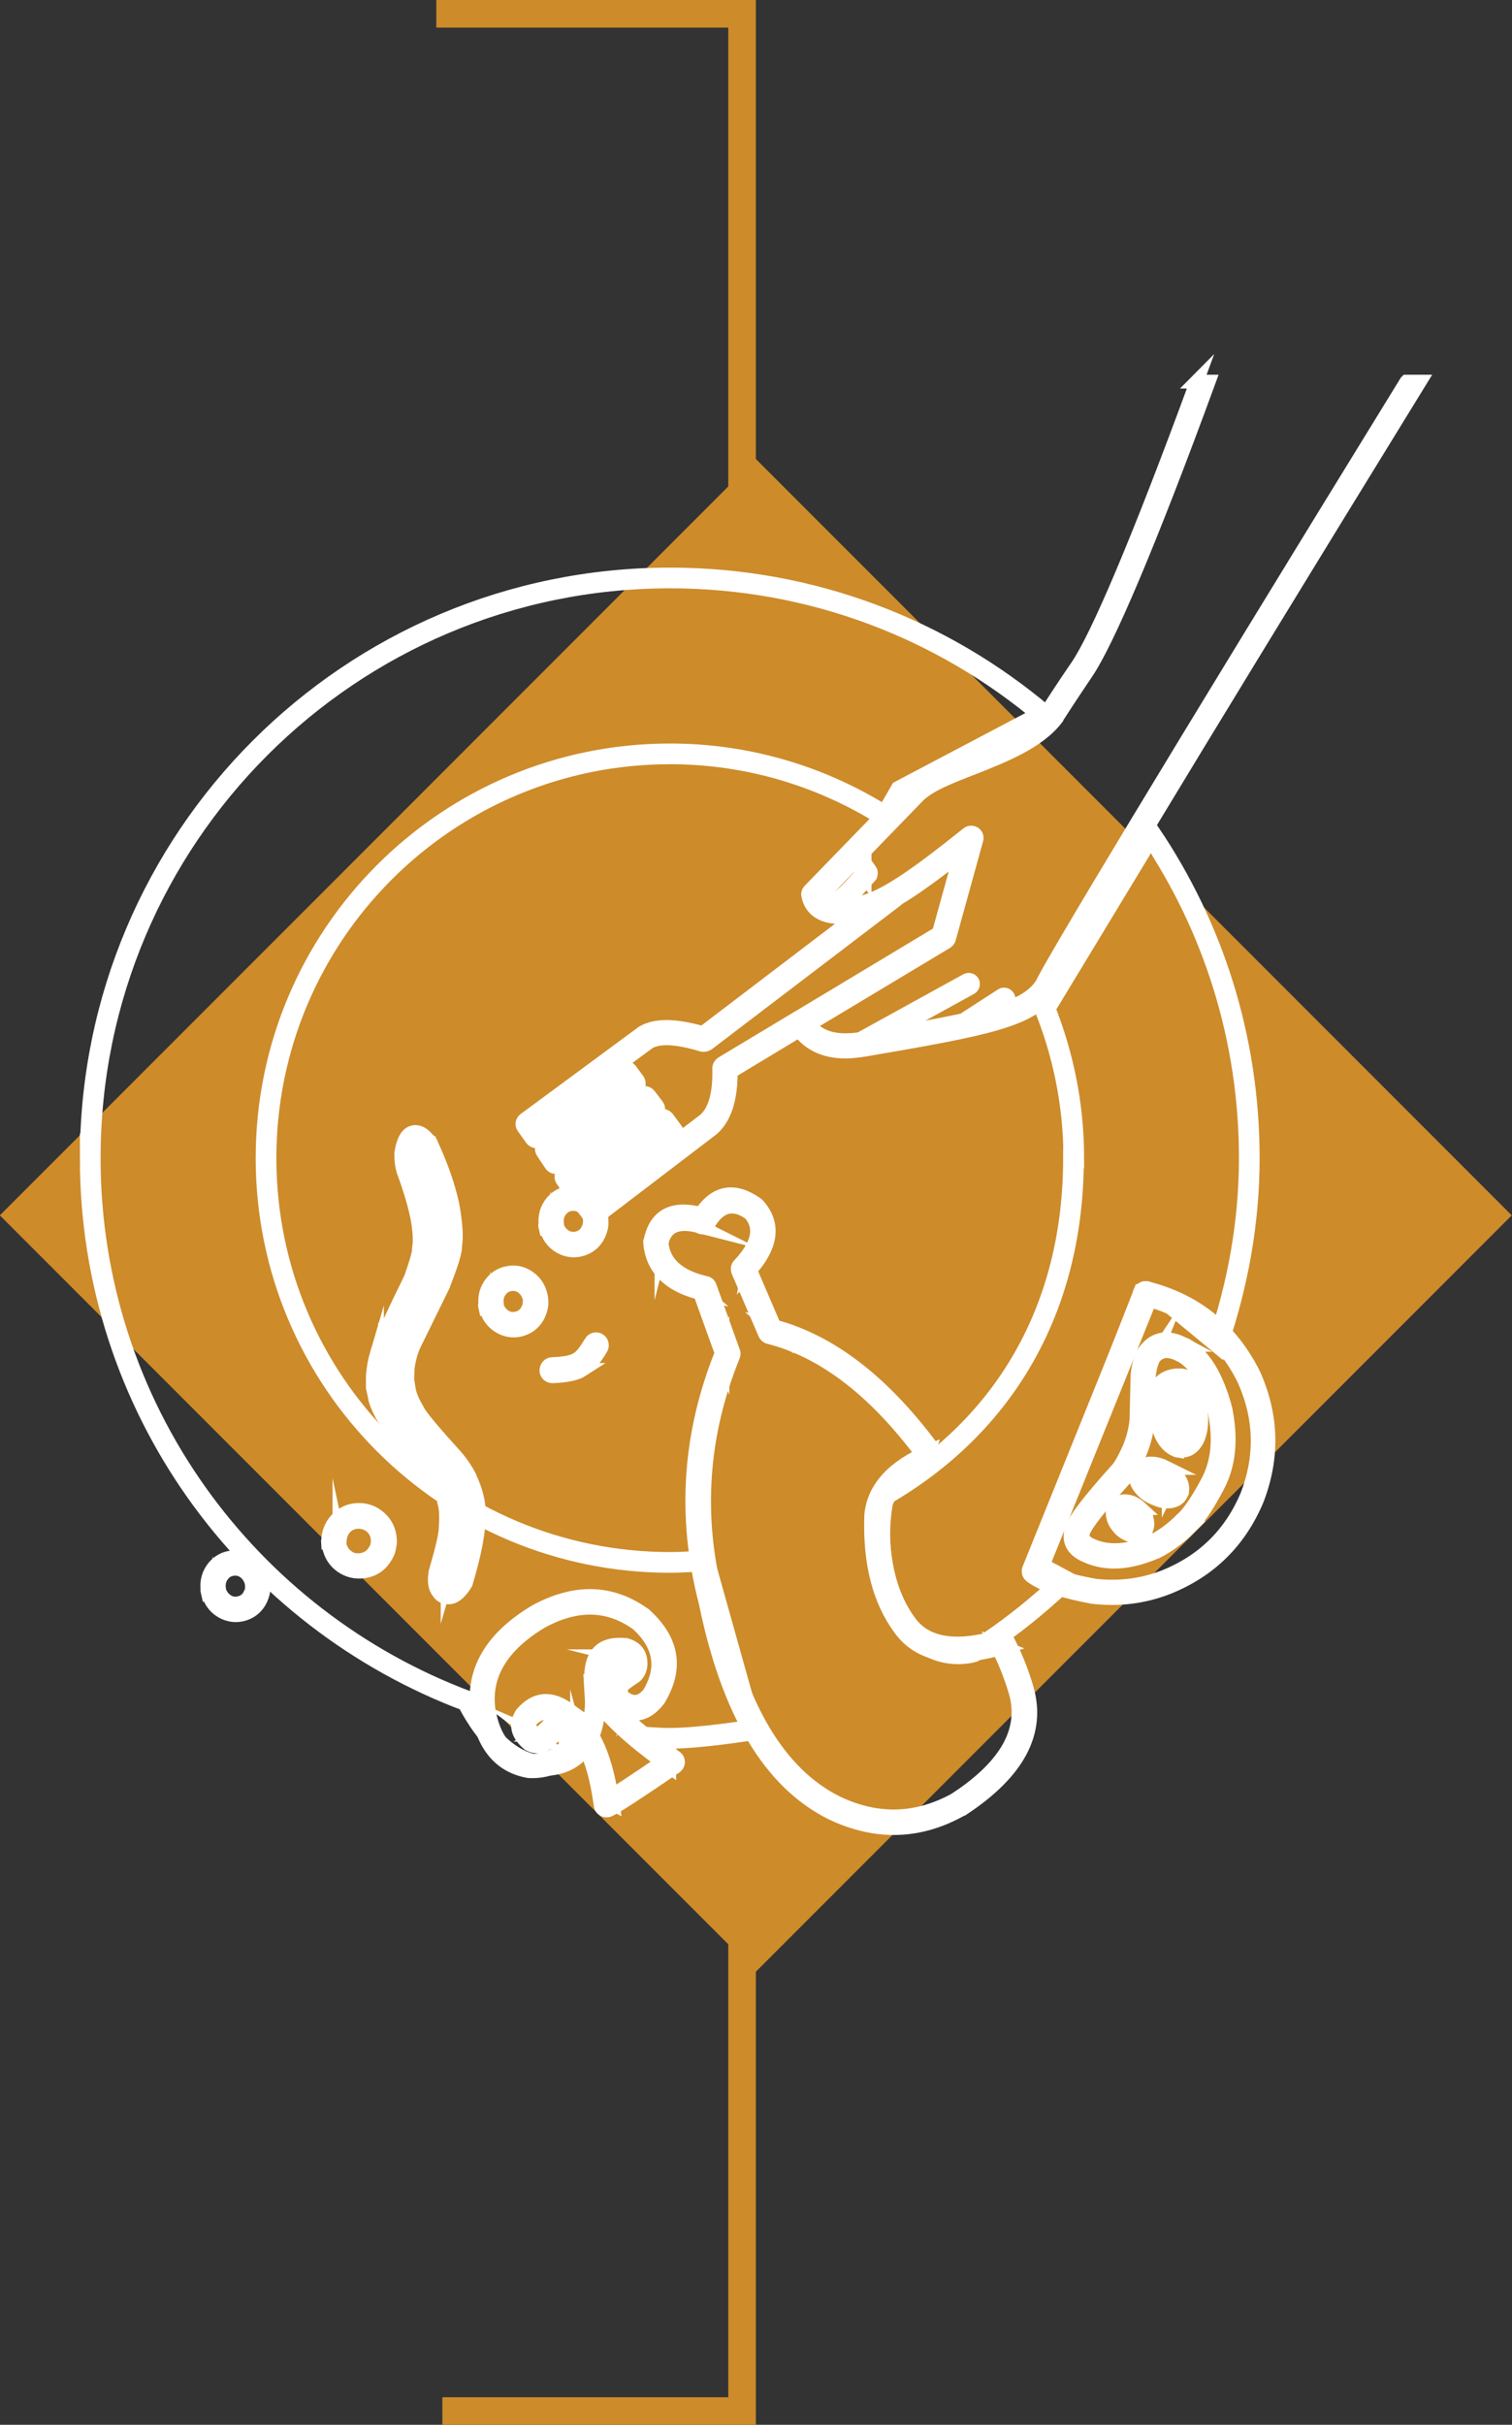 <?xml version="1.0" encoding="UTF-8"?>
<svg id="Layer_1" data-name="Layer 1" xmlns="http://www.w3.org/2000/svg" viewBox="0 0 54.79 87.81">
  <rect x="0" y="0" width="54.79" height="87.81" fill="#333333" stroke="none"/>
  <defs>
    <style>
      .cls-1 {
        fill: #cd8b2a;
      }

      .cls-2 {
        fill: #fff;
      }

      .cls-3 {
        stroke-width: .5px;
      }

      .cls-3, .cls-4 {
        stroke: #fff;
        stroke-miterlimit: 10;
      }

      .cls-3, .cls-4, .cls-5 {
        fill: none;
      }

      .cls-4 {
        stroke-width: .75px;
      }

      .cls-5 {
        stroke: #cd8b2a;
      }
    </style>
  </defs>
  <polyline class="cls-5" points="16.03 87.31 26.89 87.31 26.89 .5 15.81 .5"/>
  <rect class="cls-1" x="8.02" y="24.64" width="38.74" height="38.74" transform="translate(-23.1 32.26) rotate(-45)"/>
  <path class="cls-2" d="M34.81,30.91c-.89.7-1.65,1.26-2.29,1.64-.01.02-.03.03-.05.05l-6.83,5.2s-.08.04-.12.04c-.02,0-.04,0-.06,0-.53-.16-.96-.24-1.3-.24-.27,0-.47.05-.63.13l-4.1,3.02.07.09,3.04-2.14s.08-.04.12-.04c.06,0,.13.03.17.08l.28.38c.06.09.05.21-.04.28l-2.93,2.25.08.11,3.02-2.14s.08-.04.12-.04c.06,0,.12.03.16.08l.29.38c.07.09.05.22-.04.29l-2.94,2.32.05.07,3.01-2.27s.08-.04.12-.04c.01,0,.02,0,.03,0,.05,0,.1.04.14.08l.31.42c.07.09.05.22-.04.28l-2.97,2.31.07.1,4-3.05c.34-.31.54-.9.51-1.86,0-.07.04-.14.1-.18l2.73-1.64.12-.07,5.01-3.01.8-2.89ZM43.36,13.82h.44c-2.18,5.95-3.69,9.45-4.43,10.54-.55.81-1.09,1.65-1.09,1.65,0,0,0,.01,0,.01-.66.86-1.94,1.36-3.03,1.79-.88.34-1.63.64-2,1.03l-3.51,3.62c.08.2.3.35.71.35.16,0,.34-.02.56-.07.13-.03.26-.06.4-.11.81-.25,1.99-1.1,3.65-2.43.04-.03.08-.05.13-.05.04,0,.08.01.11.03.08.05.11.14.08.23l-.99,3.58c-.01.05-.05.09-.09.12l-4.95,2.97-.35.21-2.52,1.52c0,.93-.19,1.64-.66,2.06,0,0,0,0-.01.01l-4.17,3.18s-.08.04-.12.04c-.01,0-.02,0-.03,0-.05,0-.1-.04-.14-.08l-.32-.42c-.07-.09-.05-.22.04-.28l2.97-2.31-.07-.1-3.02,2.28s-.08.04-.12.04c-.01,0-.02,0-.03,0-.06,0-.1-.04-.14-.09l-.28-.41c-.06-.09-.04-.21.04-.28l2.93-2.32-.05-.06-3.04,2.15s-.08.04-.12.04c-.01,0-.02,0-.04,0-.05-.01-.1-.04-.13-.09l-.3-.45c-.06-.09-.04-.21.04-.28l2.93-2.24-.04-.05-3.04,2.14s-.08.04-.12.04c-.06,0-.13-.03-.17-.09l-.3-.42c-.07-.09-.04-.22.05-.28l4.27-3.15s.02-.01.02-.01c.23-.13.51-.19.84-.19.38,0,.82.08,1.32.22l5.61-4.27s0,0,0,0c-.23.05-.44.07-.64.07-.6,0-1.04-.24-1.15-.77-.02-.07,0-.14.05-.19l3.6-3.71c.45-.46,1.3-.79,2.15-1.12,1.13-.44,2.27-.9,2.85-1.64.05-.08.57-.89,1.1-1.66.71-1.04,2.18-4.45,4.33-10.31"/>
  <path class="cls-3" d="M34.81,30.91c-.89.7-1.65,1.26-2.29,1.64-.01.02-.03.03-.05.05l-6.83,5.2s-.08.04-.12.04c-.02,0-.04,0-.06,0-.53-.16-.96-.24-1.3-.24-.27,0-.47.05-.63.13l-4.1,3.02.07.09,3.04-2.14s.08-.04.12-.04c.06,0,.13.03.17.08l.28.38c.06.09.05.21-.04.28l-2.93,2.25.08.11,3.02-2.14s.08-.04.12-.04c.06,0,.12.03.16.08l.29.38c.07.09.05.22-.04.29l-2.94,2.32.05.07,3.01-2.27s.08-.04.12-.04c.01,0,.02,0,.03,0,.05,0,.1.04.14.08l.31.42c.07.09.05.22-.04.28l-2.97,2.31.07.1,4-3.05c.34-.31.54-.9.51-1.86,0-.07.04-.14.1-.18l2.73-1.64.12-.07,5.01-3.01.8-2.89ZM43.36,13.82h.44c-2.18,5.95-3.69,9.45-4.43,10.54-.55.81-1.09,1.65-1.09,1.65,0,0,0,.01,0,.01-.66.86-1.94,1.36-3.03,1.79-.88.34-1.63.64-2,1.03l-3.51,3.62c.08.2.3.35.71.35.16,0,.34-.02.56-.07.13-.03.26-.06.4-.11.81-.25,1.99-1.1,3.65-2.43.04-.03.08-.05.13-.05.04,0,.08.01.11.03.08.05.11.14.08.23l-.99,3.58c-.01.05-.05.09-.09.12l-4.95,2.97-.35.21-2.52,1.52c0,.93-.19,1.64-.66,2.06,0,0,0,0-.01.01l-4.17,3.18s-.08.04-.12.04c-.01,0-.02,0-.03,0-.05,0-.1-.04-.14-.08l-.32-.42c-.07-.09-.05-.22.04-.28l2.97-2.31-.07-.1-3.02,2.28s-.08.04-.12.04c-.01,0-.02,0-.03,0-.06,0-.1-.04-.14-.09l-.28-.41c-.06-.09-.04-.21.04-.28l2.93-2.32-.05-.06-3.04,2.15s-.08.04-.12.04c-.01,0-.02,0-.04,0-.05-.01-.1-.04-.13-.09l-.3-.45c-.06-.09-.04-.21.04-.28l2.93-2.24-.04-.05-3.04,2.14s-.08.04-.12.04c-.06,0-.13-.03-.17-.09l-.3-.42c-.07-.09-.04-.22.05-.28l4.27-3.15s.02-.01.02-.01c.23-.13.51-.19.84-.19.38,0,.82.08,1.32.22l5.61-4.27s0,0,0,0c-.23.05-.44.07-.64.07-.6,0-1.04-.24-1.15-.77-.02-.07,0-.14.05-.19l3.6-3.71c.45-.46,1.3-.79,2.15-1.12,1.13-.44,2.27-.9,2.85-1.64.05-.08.57-.89,1.1-1.66.71-1.04,2.18-4.45,4.33-10.31Z"/>
  <path class="cls-2" d="M50.97,13.82h.48c-8.85,14.38-13.16,21.56-13.31,21.97,0,.02-.01.03-.02.05-.73,1.11-2.33,1.41-6.77,2.17-.25.04-.49.07-.71.07-.78,0-1.39-.28-1.8-.93-.06-.1-.03-.22.07-.28.03-.02.07-.03.11-.03.07,0,.14.03.17.1.31.49.77.73,1.45.73.2,0,.41-.02.64-.06,4.53-.77,5.88-1.07,6.48-1.97.27-.63,4.57-7.79,13.2-21.81"/>
  <path class="cls-3" d="M50.97,13.82h.48c-8.85,14.38-13.16,21.56-13.31,21.97,0,.02-.01.03-.02.05-.73,1.11-2.33,1.41-6.77,2.17-.25.04-.49.07-.71.07-.78,0-1.39-.28-1.8-.93-.06-.1-.03-.22.07-.28.03-.02.07-.03.11-.03.07,0,.14.03.17.1.31.49.77.73,1.45.73.2,0,.41-.02.64-.06,4.53-.77,5.88-1.07,6.48-1.97.27-.63,4.57-7.79,13.2-21.81Z"/>
  <path class="cls-2" d="M22.2,65.33l-.03-.19h0c-.24-1.63-.76-2.72-1.59-3.24h.01c-.63-.45-1.19-.4-1.67.15,0,0-.01.02-.02.03-.23.37-.15.72.24,1.06.01.01.03.02.04.03.18.09.35.1.5.03l-.29-.14c.03.14.11.19.25.16.03,0,.06-.02.09-.04.07-.04.22-.19.46-.42l-.03.02s.04-.02.07-.02h-.06c.2.06.32.19.34.36,0,0,0,.02,0,.03.02.09-.12.23-.43.42h.01c-.29.14-.59.21-.89.19h.02c-.83-.15-1.34-.77-1.52-1.86h0c-.16-1.25.48-2.31,1.91-3.17h0c1.27-.7,2.43-.68,3.48.07l-.02-.02c.86.77,1.01,1.61.46,2.54l.02-.02c-.3.38-.62.43-.96.16-.02-.01-.03-.02-.05-.04l.04.04c-.08-.12-.1-.25-.05-.37.01-.03.02-.07.01-.1,0,.04,0,.07-.02.09.04-.06.21-.19.5-.38.01,0,.02-.02.03-.03.09-.1.14-.21.16-.36,0,0,0-.01,0-.02.02-.38-.16-.62-.53-.72,0,0-.02,0-.03,0-.75-.07-1.15.24-1.22.95-.01.13-.01.27,0,.43v-.02c-.02.69.93,1.7,2.82,3.05v-.34c-1.34.92-2.12,1.43-2.34,1.53-.1.05-.15.17-.1.27.05.1.17.15.27.1.24-.11,1.04-.63,2.4-1.56.05-.04.09-.1.09-.17,0-.07-.03-.13-.09-.17-1.78-1.26-2.66-2.16-2.65-2.7,0,0,0-.01,0-.02-.01-.13-.01-.25,0-.36.04-.44.3-.63.77-.58h-.03c.16.04.23.14.22.29h0s-.02.08-.05.11l.04-.03c-.34.22-.54.39-.61.49-.04.06-.06.12-.05.19v-.1c-.09.26-.06.51.11.76.01.02.02.03.04.04.02.02.04.03.06.05.56.44,1.08.36,1.54-.24,0,0,.01-.01.01-.02.67-1.12.49-2.14-.54-3.06,0,0-.01-.01-.02-.01-1.19-.84-2.49-.87-3.92-.09,0,0,0,0,0,0-1.59.95-2.29,2.15-2.1,3.58,0,0,0,0,0,0,.21,1.28.83,2.02,1.86,2.2,0,0,.01,0,.02,0,.38.02.75-.06,1.11-.24,0,0,0,0,.01,0,.49-.3.69-.59.61-.88v.03c-.04-.34-.24-.58-.6-.71-.02,0-.04-.01-.06-.01-.12,0-.23.02-.33.1,0,0-.02.01-.02.02-.21.22-.34.34-.39.37.01,0,.03-.01.05-.02.13-.03.21.02.23.16-.01-.06-.05-.11-.11-.14-.06-.03-.12-.03-.18,0-.03.01-.07,0-.14-.03l.04.03c-.21-.18-.27-.36-.16-.53l-.02.03c.32-.36.69-.39,1.11-.08,0,0,0,0,.01,0,.71.46,1.18,1.44,1.4,2.96,0,0,0,0,0,0l.03.19c.02.11.12.19.24.17.11-.02.19-.12.17-.24"/>
  <path class="cls-3" d="M22.2,65.33l-.03-.19h0c-.24-1.63-.76-2.72-1.59-3.24h.01c-.63-.45-1.19-.4-1.67.15,0,0-.01.02-.02.03-.23.37-.15.72.24,1.06.01.01.03.02.04.03.18.09.35.1.5.03l-.29-.14c.03.14.11.19.25.16.03,0,.06-.02.09-.04.07-.04.22-.19.46-.42l-.03.02s.04-.02.07-.02h-.06c.2.06.32.19.34.36,0,0,0,.02,0,.03.02.09-.12.23-.43.42h.01c-.29.14-.59.21-.89.19h.02c-.83-.15-1.34-.77-1.52-1.86h0c-.16-1.25.48-2.31,1.91-3.17h0c1.27-.7,2.43-.68,3.48.07l-.02-.02c.86.77,1.01,1.61.46,2.54l.02-.02c-.3.38-.62.43-.96.16-.02-.01-.03-.02-.05-.04l.04.04c-.08-.12-.1-.25-.05-.37.01-.03.02-.07.01-.1,0,.04,0,.07-.02.09.04-.06.21-.19.5-.38.01,0,.02-.02.03-.03.09-.1.14-.21.16-.36,0,0,0-.01,0-.02.02-.38-.16-.62-.53-.72,0,0-.02,0-.03,0-.75-.07-1.15.24-1.22.95-.01.13-.01.27,0,.43v-.02c-.02.69.93,1.7,2.82,3.05v-.34c-1.34.92-2.12,1.43-2.34,1.53-.1.05-.15.17-.1.27.05.1.17.15.27.1.24-.11,1.04-.63,2.4-1.56.05-.04.09-.1.09-.17,0-.07-.03-.13-.09-.17-1.78-1.26-2.66-2.16-2.65-2.7,0,0,0-.01,0-.02-.01-.13-.01-.25,0-.36.04-.44.3-.63.77-.58h-.03c.16.04.23.14.22.29h0s-.02.08-.05.11l.04-.03c-.34.22-.54.39-.61.49-.04.06-.06.12-.05.19v-.1c-.09.26-.06.51.11.76.01.02.02.03.04.04.02.02.04.03.06.05.56.44,1.08.36,1.54-.24,0,0,.01-.01.01-.02.67-1.12.49-2.14-.54-3.06,0,0-.01-.01-.02-.01-1.19-.84-2.49-.87-3.92-.09,0,0,0,0,0,0-1.59.95-2.29,2.15-2.1,3.58,0,0,0,0,0,0,.21,1.28.83,2.02,1.86,2.2,0,0,.01,0,.02,0,.38.02.75-.06,1.11-.24,0,0,0,0,.01,0,.49-.3.69-.59.61-.88v.03c-.04-.34-.24-.58-.6-.71-.02,0-.04-.01-.06-.01-.12,0-.23.02-.33.1,0,0-.02.01-.02.02-.21.22-.34.34-.39.37.01,0,.03-.01.05-.02.13-.03.21.02.23.16-.01-.06-.05-.11-.11-.14-.06-.03-.12-.03-.18,0-.03.01-.07,0-.14-.03l.04.03c-.21-.18-.27-.36-.16-.53l-.02.03c.32-.36.69-.39,1.11-.08,0,0,0,0,.01,0,.71.46,1.18,1.44,1.4,2.96,0,0,0,0,0,0l.03.19c.02.11.12.19.24.17.11-.02.19-.12.17-.24Z"/>
  <path class="cls-2" d="M19.79,44.43l.03.11s0,.01,0,.02c.09.27.26.47.5.6.24.13.52.16.79.07.27-.09.47-.27.59-.53.08-.19.09-.27.1-.38,0-.09,0-.18-.02-.28-.06-.28-.2-.51-.43-.67-.22-.16-.49-.23-.77-.17-.28.05-.5.21-.65.44-.15.23-.2.5-.15.78.02.11.13.19.24.17.12-.02.19-.13.17-.24-.03-.19,0-.35.09-.48.09-.14.21-.23.38-.26.17-.03.31,0,.45.1.13.1.22.23.26.41.01.05.01.11,0,.17,0,.07,0,.1-.07.24-.06.14-.18.25-.34.3-.16.05-.31.04-.46-.04-.14-.08-.24-.2-.31-.37v.02s-.02-.11-.02-.11c-.03-.11-.14-.18-.26-.15-.11.03-.18.14-.15.26"/>
  <path class="cls-3" d="M19.79,44.43l.03.11s0,.01,0,.02c.09.27.26.47.5.6.24.13.52.16.79.07.27-.09.47-.27.59-.53.08-.19.09-.27.1-.38,0-.09,0-.18-.02-.28-.06-.28-.2-.51-.43-.67-.22-.16-.49-.23-.77-.17-.28.05-.5.21-.65.44-.15.23-.2.5-.15.78.02.11.13.19.24.17.12-.02.19-.13.17-.24-.03-.19,0-.35.09-.48.09-.14.21-.23.38-.26.17-.03.31,0,.45.1.13.1.22.23.26.41.01.05.01.11,0,.17,0,.07,0,.1-.07.24-.06.14-.18.25-.34.3-.16.05-.31.04-.46-.04-.14-.08-.24-.2-.31-.37v.02s-.02-.11-.02-.11c-.03-.11-.14-.18-.26-.15-.11.03-.18.14-.15.26Z"/>
  <path class="cls-2" d="M25.57,44.04l-.09-.05s-.03-.01-.04-.02c-1.01-.27-1.62.01-1.84.84-.01.05-.02.1-.04.15,0,.02,0,.04,0,.06.09.95.73,1.56,1.92,1.83l-.15-.13.85,2.36v-.15c-1.21,2.96-1.42,5.99-.61,9.1h0c.81,3.97,2.33,6.52,4.57,7.63h0c1.62.77,3.2.72,4.74-.16,0,0,0,0,.01,0,2-1.32,2.77-2.76,2.32-4.34h0c-.17-.6-.41-1.2-.72-1.79-.05-.09-.15-.13-.25-.11-1.6.47-2.69.3-3.29-.53h0c-.69-.94-1.01-2.22-.96-3.83h0c.07-.79.68-1.45,1.84-1.95.06-.02.1-.08.12-.14.02-.06,0-.13-.03-.18-1.85-2.55-3.84-4.09-5.96-4.62l.14.12-.97-2.26-.04.23c.88-.94,1-1.76.37-2.46-.01-.01-.02-.02-.03-.03-.79-.56-1.45-.47-1.99.28-.05.07-.11.15-.15.24-.06.1-.02.23.08.29.1.06.23.02.29-.08.04-.07.09-.14.13-.2.38-.52.85-.59,1.4-.19l-.03-.03c.46.51.34,1.14-.37,1.89-.06.06-.07.15-.04.23l.97,2.26c.03.06.08.11.14.12,2.02.51,3.93,1.99,5.72,4.46l.09-.32c-1.32.57-2.01,1.34-2.1,2.31,0,0,0,0,0,.01-.06,1.71.29,3.07,1.04,4.09h0c.71.99,1.96,1.22,3.75.69l-.25-.1c.3.57.52,1.14.69,1.71h0c.4,1.38-.32,2.67-2.14,3.87h.01c-1.42.8-2.87.85-4.35.14h0c-2.11-1.05-3.56-3.5-4.34-7.34,0,0,0,0,0-.01-.78-3.01-.58-5.96.59-8.83.02-.05.02-.1,0-.15l-.85-2.36c-.02-.07-.08-.12-.15-.13-.99-.23-1.53-.71-1.6-1.46v.06s.02-.08.02-.12c.15-.55.59-.73,1.33-.54l-.04-.02.09.05c.1.05.23.02.29-.09.05-.1.02-.23-.09-.28"/>
  <path class="cls-3" d="M25.57,44.04l-.09-.05s-.03-.01-.04-.02c-1.01-.27-1.62.01-1.84.84-.01.05-.02.1-.04.15,0,.02,0,.04,0,.06.09.95.73,1.56,1.92,1.83l-.15-.13.85,2.36v-.15c-1.21,2.96-1.42,5.99-.61,9.1h0c.81,3.97,2.33,6.52,4.57,7.63h0c1.62.77,3.2.72,4.74-.16,0,0,0,0,.01,0,2-1.32,2.77-2.76,2.32-4.34h0c-.17-.6-.41-1.2-.72-1.79-.05-.09-.15-.13-.25-.11-1.6.47-2.69.3-3.29-.53h0c-.69-.94-1.01-2.22-.96-3.83h0c.07-.79.68-1.45,1.84-1.95.06-.02.1-.08.12-.14.02-.06,0-.13-.03-.18-1.85-2.55-3.84-4.09-5.96-4.62l.14.12-.97-2.26-.04.23c.88-.94,1-1.76.37-2.46-.01-.01-.02-.02-.03-.03-.79-.56-1.45-.47-1.99.28-.05.07-.11.15-.15.24-.06.1-.02.23.08.29.1.06.23.02.29-.08.04-.07.09-.14.13-.2.38-.52.85-.59,1.4-.19l-.03-.03c.46.51.34,1.14-.37,1.89-.06.06-.07.15-.04.23l.97,2.26c.03.06.08.11.14.12,2.02.51,3.93,1.99,5.72,4.46l.09-.32c-1.32.57-2.01,1.34-2.1,2.31,0,0,0,0,0,.01-.06,1.71.29,3.07,1.04,4.09h0c.71.99,1.96,1.22,3.75.69l-.25-.1c.3.57.52,1.14.69,1.71h0c.4,1.38-.32,2.67-2.14,3.87h.01c-1.42.8-2.87.85-4.35.14h0c-2.11-1.05-3.56-3.5-4.34-7.34,0,0,0,0,0-.01-.78-3.01-.58-5.96.59-8.83.02-.05.02-.1,0-.15l-.85-2.36c-.02-.07-.08-.12-.15-.13-.99-.23-1.53-.71-1.6-1.46v.06s.02-.08.02-.12c.15-.55.59-.73,1.33-.54l-.04-.02.09.05c.1.05.23.02.29-.09.05-.1.02-.23-.09-.28Z"/>
  <path class="cls-2" d="M41.47,47.03c1.64.42,2.84,1.39,3.6,2.91h0c.63,1.39.67,2.79.12,4.22h0c-.59,1.39-1.58,2.37-2.99,2.94h0c-.82.32-1.67.42-2.54.32h.01c-1-.18-1.68-.4-2.03-.66-.09-.07-.22-.05-.29.04-.07.09-.05.22.04.29.4.3,1.13.54,2.2.74,0,0,0,0,.01,0,.94.11,1.85,0,2.74-.35,0,0,0,0,0,0,1.51-.61,2.58-1.67,3.21-3.17,0,0,0,0,0,0,.59-1.53.55-3.05-.12-4.54,0,0,0,0,0,0-.81-1.63-2.1-2.67-3.87-3.12-.11-.03-.22.04-.25.15-.03.11.04.22.15.25"/>
  <path class="cls-3" d="M41.47,47.03c1.64.42,2.84,1.39,3.6,2.91h0c.63,1.39.67,2.79.12,4.22h0c-.59,1.39-1.58,2.37-2.99,2.94h0c-.82.32-1.67.42-2.54.32h.01c-1-.18-1.68-.4-2.03-.66-.09-.07-.22-.05-.29.04-.07.09-.05.22.04.29.4.3,1.13.54,2.2.74,0,0,0,0,.01,0,.94.11,1.85,0,2.74-.35,0,0,0,0,0,0,1.51-.61,2.58-1.67,3.21-3.17,0,0,0,0,0,0,.59-1.53.55-3.05-.12-4.54,0,0,0,0,0,0-.81-1.63-2.1-2.67-3.87-3.12-.11-.03-.22.04-.25.15-.03.11.04.22.15.25Z"/>
  <path class="cls-2" d="M41.35,46.77l-4.06,10.05c-.04.11,0,.23.11.27s.23,0,.27-.11l4.06-10.05c.04-.11,0-.23-.12-.27-.11-.04-.23,0-.27.11"/>
  <path class="cls-3" d="M41.35,46.77l-4.06,10.05c-.04.11,0,.23.11.27s.23,0,.27-.11l4.06-10.05c.04-.11,0-.23-.12-.27-.11-.04-.23,0-.27.11Z"/>
  <path class="cls-2" d="M42.95,48.7h-.02s.01,0,.01,0c-.65-.35-1.16-.24-1.52.32,0,0-.01.02-.02.03-.1.24-.16.5-.18.76,0,0,0,0,0,.01l-.04,1.65v-.02c-.04.35-.13.69-.27,1.02h0c-.17.37-.31.62-.42.74h0c-1.02,1.13-1.58,1.86-1.66,2.18h0c-.12.42.05.74.51.94h0c.73.34,1.58.29,2.57-.14,0,0,0,0,.01,0,.42-.22.81-.5,1.16-.85h-.02c.3-.23.65-.73,1.05-1.49h0c.42-.77.52-1.7.3-2.8,0,0,0,0,0-.01-.32-1.21-.8-1.99-1.45-2.34-.1-.05-.23-.01-.28.09-.05.1-.02.23.09.28.55.29.96.98,1.25,2.08h0c.2.98.11,1.82-.26,2.51h0c-.38.71-.69,1.16-.95,1.38,0,0-.01,0-.01.01-.32.32-.67.58-1.05.77h.01c-.87.37-1.62.42-2.23.13h0c-.24-.11-.34-.26-.28-.46h0c.07-.25.59-.92,1.57-2.01h0c.14-.16.3-.44.48-.85,0,0,0,0,0,0,.15-.36.25-.74.29-1.13,0,0,0-.01,0-.02l.04-1.65h0c.02-.21.07-.42.15-.62l-.02.03c.22-.34.55-.4.98-.18,0,0,0,0,.01,0h.02c.1.06.23.01.27-.09.05-.1,0-.23-.1-.27"/>
  <path class="cls-3" d="M42.95,48.7h-.02s.01,0,.01,0c-.65-.35-1.16-.24-1.52.32,0,0-.01.02-.02.03-.1.24-.16.5-.18.76,0,0,0,0,0,.01l-.04,1.65v-.02c-.04.35-.13.69-.27,1.02h0c-.17.37-.31.62-.42.74h0c-1.02,1.13-1.58,1.86-1.66,2.18h0c-.12.42.05.74.51.94h0c.73.34,1.58.29,2.57-.14,0,0,0,0,.01,0,.42-.22.81-.5,1.16-.85h-.02c.3-.23.65-.73,1.05-1.49h0c.42-.77.52-1.7.3-2.8,0,0,0,0,0-.01-.32-1.21-.8-1.99-1.45-2.34-.1-.05-.23-.01-.28.09-.05.1-.02.23.09.28.55.29.96.98,1.25,2.08h0c.2.98.11,1.82-.26,2.51h0c-.38.71-.69,1.16-.95,1.38,0,0-.01,0-.01.01-.32.32-.67.58-1.05.77h.01c-.87.37-1.62.42-2.23.13h0c-.24-.11-.34-.26-.28-.46h0c.07-.25.59-.92,1.57-2.01h0c.14-.16.3-.44.48-.85,0,0,0,0,0,0,.15-.36.25-.74.29-1.13,0,0,0-.01,0-.02l.04-1.65h0c.02-.21.07-.42.15-.62l-.02.03c.22-.34.55-.4.98-.18,0,0,0,0,.01,0h.02c.1.06.23.01.27-.09.05-.1,0-.23-.1-.27Z"/>
  <path class="cls-2" d="M42.72,50.91h.07s0,0,.01-.01c.18-.04.33-.11.44-.21h0c.14-.14.18-.29.14-.47,0,0,0-.01,0-.02-.05-.15-.16-.27-.34-.34,0,0-.01,0-.02,0-.09-.03-.15-.04-.2-.05-.02,0-.05,0-.07,0h.04c-.06,0-.12,0-.18,0h0c-.19.02-.34.08-.47.17-.15.12-.22.26-.21.43,0,0,0,.01,0,.02.02.17.11.3.28.39.14.07.3.1.49.09.12,0,.21-.11.2-.23,0-.12-.11-.21-.23-.2-.11,0-.19,0-.26-.04-.04-.02-.06-.04-.06-.06v.02s.02-.04.05-.07c.06-.05.14-.08.25-.09h0s.07,0,.1,0c.01,0,.03,0,.04,0,0,0-.02,0-.02,0,.02,0,.06.01.12.03h-.02c.05.02.08.04.09.07h0s0,.02-.02.04h0s-.12.08-.22.1h.01s-.07,0-.07,0c-.12.02-.2.12-.18.24.01.12.12.2.24.19"/>
  <path class="cls-3" d="M42.72,50.91h.07s0,0,.01-.01c.18-.04.33-.11.44-.21h0c.14-.14.18-.29.14-.47,0,0,0-.01,0-.02-.05-.15-.16-.27-.34-.34,0,0-.01,0-.02,0-.09-.03-.15-.04-.2-.05-.02,0-.05,0-.07,0h.04c-.06,0-.12,0-.18,0h0c-.19.02-.34.08-.47.17-.15.12-.22.26-.21.43,0,0,0,.01,0,.02.02.17.11.3.28.39.14.07.3.1.49.09.12,0,.21-.11.2-.23,0-.12-.11-.21-.23-.2-.11,0-.19,0-.26-.04-.04-.02-.06-.04-.06-.06v.02s.02-.04.05-.07c.06-.05.14-.08.25-.09h0s.07,0,.1,0c.01,0,.03,0,.04,0,0,0-.02,0-.02,0,.02,0,.06.01.12.03h-.02c.05.02.08.04.09.07h0s0,.02-.02.04h0s-.12.08-.22.1h.01s-.07,0-.07,0c-.12.02-.2.12-.18.24.01.12.12.2.24.19Z"/>
  <path class="cls-2" d="M42.66,52.51l.08.02s0,0,.01,0c.2.02.37-.04.51-.2h0c.08-.09.14-.2.18-.32.06-.17.09-.36.09-.57,0-.02,0-.04,0-.07,0-.01,0-.03,0-.04-.02-.35-.12-.65-.3-.88,0,0,0-.01-.01-.01-.1-.11-.17-.18-.22-.21-.02-.01-.03-.02-.05-.02h.03c-.06-.02-.12-.05-.18-.07h0c-.2-.06-.38-.02-.53.11-.12.1-.21.25-.27.45-.03.11-.05.22-.07.35,0,0,0,.02,0,.02,0,.02,0,.03,0,.05,0,0,0,.02,0,.02,0,.13,0,.25.02.37.04.23.1.42.21.6.13.21.3.35.5.42.12.04.22-.14.24-.41.02-.27-.06-.51-.18-.55-.13-.04-.24-.13-.31-.25-.03-.05-.05-.09-.05-.12,0,0,0,0,0,0v.05s0,0,0,0c0,0,0,0,0,0,0-.02.03-.05.07-.08.09-.07.2-.09.33-.05h0s.09.03.12.06c.01,0,.02.01.03.01,0,0,0,0-.01,0h0s.07.06.14.14h-.01c.06.06.09.12.09.17v-.04s0,0,0,0c0-.01,0-.02,0-.03,0,.02-.02.03-.04.05h0c-.07.08-.17.11-.3.1h0s-.08-.02-.08-.02c-.12-.03-.22.17-.23.44-.01.27.07.51.19.53"/>
  <path class="cls-3" d="M42.66,52.51l.08.02s0,0,.01,0c.2.02.37-.04.51-.2h0c.08-.09.14-.2.18-.32.06-.17.09-.36.09-.57,0-.02,0-.04,0-.07,0-.01,0-.03,0-.04-.02-.35-.12-.65-.3-.88,0,0,0-.01-.01-.01-.1-.11-.17-.18-.22-.21-.02-.01-.03-.02-.05-.02h.03c-.06-.02-.12-.05-.18-.07h0c-.2-.06-.38-.02-.53.11-.12.1-.21.25-.27.45-.03.11-.05.22-.07.35,0,0,0,.02,0,.02,0,.02,0,.03,0,.05,0,0,0,.02,0,.02,0,.13,0,.25.02.37.04.23.1.42.21.6.13.21.3.35.5.42.12.04.22-.14.24-.41.02-.27-.06-.51-.18-.55-.13-.04-.24-.13-.31-.25-.03-.05-.05-.09-.05-.12,0,0,0,0,0,0v.05s0,0,0,0c0,0,0,0,0,0,0-.02.03-.05.07-.08.09-.07.2-.09.33-.05h0s.09.03.12.06c.01,0,.02.01.03.01,0,0,0,0-.01,0h0s.07.06.14.14h-.01c.06.06.09.12.09.17v-.04s0,0,0,0c0-.01,0-.02,0-.03,0,.02-.02.03-.04.05h0c-.07.08-.17.11-.3.1h0s-.08-.02-.08-.02c-.12-.03-.22.17-.23.44-.01.27.07.51.19.53Z"/>
  <path class="cls-2" d="M41.73,54.21l.08.04h.01c.2.1.39.14.56.12h0c.1,0,.18-.04.26-.08.08-.05.13-.12.17-.2,0-.02.01-.03.02-.05,0,0,0-.01,0-.02.04-.17-.01-.35-.15-.53,0,0,0,0-.01-.01-.14-.16-.27-.27-.39-.32h.01c-.2-.1-.39-.16-.57-.16-.16,0-.29.04-.39.11-.03.02-.06.05-.08.08-.01.01-.02.03-.03.04,0,0,0,.01-.01.02,0,.02-.01.03-.02.05-.01.04-.02.07-.03.11-.02.13.02.26.1.39.1.15.24.29.44.4.11.07.26.03.32-.09.07-.11.03-.26-.09-.33-.13-.07-.22-.16-.28-.24-.02-.04-.04-.07-.04-.08h0s0,.02,0,.02h0s.04-.01.09-.01c.1,0,.22.04.35.11,0,0,0,0,.01,0,.06.03.14.1.24.21h-.01s.07.09.06.11v-.02s0,0,0,0c0,0,0,0,0,0,0,0-.02,0-.05.01-.09,0-.2-.02-.33-.08h.01s-.08-.04-.08-.04c-.12-.06-.26-.01-.32.1-.06.12-.01.26.1.32"/>
  <path class="cls-3" d="M41.73,54.21l.08.04h.01c.2.1.39.14.56.12h0c.1,0,.18-.04.26-.08.08-.05.13-.12.17-.2,0-.02.01-.03.02-.05,0,0,0-.01,0-.02.04-.17-.01-.35-.15-.53,0,0,0,0-.01-.01-.14-.16-.27-.27-.39-.32h.01c-.2-.1-.39-.16-.57-.16-.16,0-.29.04-.39.11-.03.02-.06.05-.08.08-.01.01-.02.03-.03.04,0,0,0,.01-.01.02,0,.02-.01.03-.02.05-.01.04-.02.07-.03.11-.02.13.02.26.1.39.1.15.24.29.44.4.11.07.26.03.32-.09.07-.11.03-.26-.09-.33-.13-.07-.22-.16-.28-.24-.02-.04-.04-.07-.04-.08h0s0,.02,0,.02h0s.04-.01.09-.01c.1,0,.22.04.35.11,0,0,0,0,.01,0,.06.03.14.1.24.21h-.01s.07.09.06.11v-.02s0,0,0,0c0,0,0,0,0,0,0,0-.02,0-.05.01-.09,0-.2-.02-.33-.08h.01s-.08-.04-.08-.04c-.12-.06-.26-.01-.32.1-.06.12-.01.26.1.32Z"/>
  <path class="cls-2" d="M40.59,55.37l.05.05s0,0,0,0c.14.11.28.18.43.2h0c.09,0,.17,0,.25-.03.04-.02.08-.04.11-.07.03-.02.05-.05.08-.08,0,0,0,0,0-.01.08-.13.09-.28.03-.46,0,0,0-.01,0-.02-.07-.16-.15-.27-.23-.34h.01c-.13-.12-.27-.2-.42-.23-.18-.04-.33,0-.45.1,0,0,0,0-.01.01-.11.12-.15.27-.1.45.03.15.11.28.24.41.08.08.22.09.3,0,.09-.08.09-.22,0-.3-.07-.07-.11-.14-.13-.21,0-.03,0-.06,0-.07h-.01s.03,0,.07.01c.07.02.14.06.21.13,0,0,0,0,.01.01.03.03.07.09.11.18v-.02s.01.08,0,.1h0s0,0,0,0h0s-.02,0-.03,0h0c-.06,0-.13-.04-.2-.1h0s-.05-.04-.05-.04c-.09-.08-.22-.07-.3.01-.08.09-.07.22.01.3"/>
  <path class="cls-3" d="M40.59,55.37l.05.05s0,0,0,0c.14.11.28.18.43.2h0c.09,0,.17,0,.25-.03.04-.02.08-.04.11-.07.03-.02.05-.05.08-.08,0,0,0,0,0-.01.08-.13.09-.28.03-.46,0,0,0-.01,0-.02-.07-.16-.15-.27-.23-.34h.01c-.13-.12-.27-.2-.42-.23-.18-.04-.33,0-.45.1,0,0,0,0-.01.01-.11.12-.15.27-.1.45.03.15.11.28.24.41.08.08.22.09.3,0,.09-.08.09-.22,0-.3-.07-.07-.11-.14-.13-.21,0-.03,0-.06,0-.07h-.01s.03,0,.07.01c.07.02.14.06.21.13,0,0,0,0,.01.01.03.03.07.09.11.18v-.02s.01.08,0,.1h0s0,0,0,0h0s-.02,0-.03,0h0c-.06,0-.13-.04-.2-.1h0s-.05-.04-.05-.04c-.09-.08-.22-.07-.3.01-.08.09-.07.22.01.3Z"/>
  <path class="cls-2" d="M15.22,41.54l.04.1h0c.33.72.57,1.4.71,2.04h0c.12.6.15,1.06.1,1.39,0,.02,0,.04,0,.06.02.13-.12.55-.41,1.26h0s-1.08,2.2-1.08,2.2c0,0,0,.01,0,.02-.12.31-.2.62-.24.93,0,0,0,.01,0,.02v.45s-.01.03,0,.04l.08.45s0,.01,0,.02c.08.26.18.5.33.73v-.02c.11.24.61.86,1.51,1.85h0c.15.18.29.38.4.59h0c.22.46.31.85.29,1.17v.03c.03.5-.11,1.28-.43,2.34l.02-.05c-.12.19-.21.29-.27.3,0,0,.01,0,.02,0h0s-.04-.05-.07-.11h0c-.03-.07-.03-.18,0-.32v.02c.25-.86.38-1.43.38-1.71h0c.03-.49,0-.85-.08-1.07v.08s.01-.03.01-.05c-.01-.18-.22-.56-.62-1.13,0,0,0-.01-.01-.02-.93-1.08-1.45-1.72-1.56-1.94,0,0,0,0,0-.01-.13-.21-.24-.43-.31-.65v.02s-.08-.37-.08-.37v.04s0-.39,0-.39v.02c.02-.26.07-.51.14-.75,0-.02,0-.05,0-.07v.02c.02-.17.41-1.02,1.17-2.55,0,0,0-.01,0-.02.25-.67.36-1.09.35-1.26v.05c.05-.3.04-.71-.05-1.24,0,0,0,0,0,0-.1-.52-.28-1.11-.53-1.78h0c-.04-.11-.06-.27-.07-.48v.04c.04-.25.08-.39.13-.43-.01,0-.03.01-.04,0h0s.1.07.18.19c.07.09.2.11.29.05.09-.07.11-.19.05-.29-.14-.19-.27-.3-.4-.34-.02,0-.04-.01-.06-.01-.11-.02-.2.01-.29.08-.13.11-.23.34-.28.69,0,.01,0,.02,0,.04,0,.24.03.44.08.6,0,0,0,0,0,0,.24.65.41,1.22.51,1.72h0c.08.47.1.84.05,1.09,0,.02,0,.03,0,.05,0,.11-.1.48-.32,1.09v-.02c-.77,1.57-1.17,2.46-1.2,2.68,0,.02,0,.04,0,.06v-.08c-.08.27-.13.55-.15.84v.41s.01.03.01.04l.08.37s0,.01,0,.02c.08.26.2.51.35.75h0c.13.23.66.9,1.61,2v-.02c.34.51.52.82.53.93h0s0,.05.01.08c.06.16.08.46.05.91h0c0,.25-.13.78-.37,1.61,0,0,0,.01,0,.02-.04.22-.03.41.03.56,0,0,0,0,0,0,.06.13.14.23.23.28,0,0,.01,0,.02,0,.08.05.17.06.27.04.18-.03.36-.2.54-.49.01-.02.02-.03.02-.05.33-1.11.48-1.93.45-2.48v.03c.03-.39-.08-.85-.33-1.38,0,0,0,0,0-.01-.12-.23-.27-.45-.44-.66,0,0,0,0,0,0-.87-.96-1.36-1.54-1.45-1.75,0,0,0-.01-.01-.02-.12-.2-.22-.41-.28-.63v.02s-.07-.45-.07-.45v.04s.01-.45.01-.45v.02c.03-.28.1-.56.21-.83h0s1.08-2.2,1.08-2.2c0,0,0,0,0-.01.31-.78.46-1.27.43-1.46,0,0,0,0,0,0v.06c.06-.37.02-.88-.1-1.53,0,0,0,0,0,0-.15-.68-.4-1.39-.74-2.13l-.04-.1c-.05-.1-.17-.15-.27-.1-.1.05-.15.17-.1.27"/>
  <path class="cls-3" d="M15.22,41.54l.04.1h0c.33.72.57,1.4.71,2.04h0c.12.6.15,1.06.1,1.39,0,.02,0,.04,0,.06.02.13-.12.55-.41,1.26h0s-1.08,2.2-1.08,2.2c0,0,0,.01,0,.02-.12.31-.2.62-.24.93,0,0,0,.01,0,.02v.45s-.01.03,0,.04l.08.45s0,.01,0,.02c.08.26.18.5.33.73v-.02c.11.24.61.86,1.51,1.85h0c.15.18.29.38.4.59h0c.22.46.31.85.29,1.17v.03c.03.5-.11,1.28-.43,2.34l.02-.05c-.12.19-.21.29-.27.3,0,0,.01,0,.02,0h0s-.04-.05-.07-.11h0c-.03-.07-.03-.18,0-.32v.02c.25-.86.38-1.43.38-1.71h0c.03-.49,0-.85-.08-1.07v.08s.01-.03.01-.05c-.01-.18-.22-.56-.62-1.13,0,0,0-.01-.01-.02-.93-1.08-1.45-1.72-1.56-1.94,0,0,0,0,0-.01-.13-.21-.24-.43-.31-.65v.02s-.08-.37-.08-.37v.04s0-.39,0-.39v.02c.02-.26.07-.51.14-.75,0-.02,0-.05,0-.07v.02c.02-.17.41-1.02,1.17-2.55,0,0,0-.01,0-.02.25-.67.36-1.09.35-1.26v.05c.05-.3.04-.71-.05-1.24,0,0,0,0,0,0-.1-.52-.28-1.11-.53-1.78h0c-.04-.11-.06-.27-.07-.48v.04c.04-.25.08-.39.13-.43-.01,0-.03.01-.04,0h0s.1.07.18.19c.07.09.2.11.29.05.09-.07.11-.19.05-.29-.14-.19-.27-.3-.4-.34-.02,0-.04-.01-.06-.01-.11-.02-.2.01-.29.08-.13.11-.23.34-.28.69,0,.01,0,.02,0,.04,0,.24.03.44.08.6,0,0,0,0,0,0,.24.65.41,1.22.51,1.72h0c.08.47.1.84.05,1.09,0,.02,0,.03,0,.05,0,.11-.1.48-.32,1.09v-.02c-.77,1.57-1.17,2.46-1.2,2.68,0,.02,0,.04,0,.06v-.08c-.08.27-.13.55-.15.84v.41s.01.03.01.04l.08.37s0,.01,0,.02c.08.26.2.51.35.75h0c.13.23.66.9,1.61,2v-.02c.34.51.52.82.53.93h0s0,.05.01.08c.06.16.08.46.05.91h0c0,.25-.13.78-.37,1.61,0,0,0,.01,0,.02-.04.22-.03.41.03.56,0,0,0,0,0,0,.06.13.14.23.23.28,0,0,.01,0,.02,0,.08.05.17.06.27.04.18-.03.36-.2.54-.49.01-.02.02-.03.02-.05.33-1.11.48-1.93.45-2.48v.03c.03-.39-.08-.85-.33-1.38,0,0,0,0,0-.01-.12-.23-.27-.45-.44-.66,0,0,0,0,0,0-.87-.96-1.36-1.54-1.45-1.75,0,0,0-.01-.01-.02-.12-.2-.22-.41-.28-.63v.02s-.07-.45-.07-.45v.04s.01-.45.01-.45v.02c.03-.28.1-.56.21-.83h0s1.08-2.2,1.08-2.2c0,0,0,0,0-.01.31-.78.46-1.27.43-1.46,0,0,0,0,0,0v.06c.06-.37.02-.88-.1-1.53,0,0,0,0,0,0-.15-.68-.4-1.39-.74-2.13l-.04-.1c-.05-.1-.17-.15-.27-.1-.1.05-.15.17-.1.27Z"/>
  <path class="cls-2" d="M11.9,55.86v.12s.01.01.02.02c.06.3.21.54.45.71.24.17.53.24.84.19.3-.05.55-.2.72-.46.12-.18.15-.27.17-.39.02-.09.04-.2.03-.3-.02-.31-.14-.57-.36-.77-.22-.2-.49-.31-.8-.3-.32.01-.58.14-.78.36-.2.22-.3.49-.3.8,0,.12.1.21.21.21.12,0,.21-.1.21-.21,0-.21.06-.37.18-.51.13-.14.29-.21.48-.22.2,0,.36.06.5.18.14.13.21.29.22.49,0,.06,0,.12-.02.18-.02.07-.02.11-.12.25-.1.15-.24.24-.44.28-.2.03-.38,0-.53-.12-.15-.11-.24-.26-.28-.45v.02s0-.12,0-.12c-.01-.11-.12-.2-.23-.19-.11.01-.2.12-.19.23"/>
  <path class="cls-3" d="M11.9,55.86v.12s.01.01.02.02c.06.3.21.54.45.71.24.17.53.24.84.19.3-.05.55-.2.72-.46.12-.18.15-.27.17-.39.02-.09.04-.2.03-.3-.02-.31-.14-.57-.36-.77-.22-.2-.49-.31-.8-.3-.32.01-.58.14-.78.36-.2.22-.3.49-.3.8,0,.12.1.21.21.21.12,0,.21-.1.21-.21,0-.21.06-.37.18-.51.13-.14.29-.21.48-.22.2,0,.36.06.5.18.14.13.21.29.22.49,0,.06,0,.12-.02.18-.02.07-.02.11-.12.25-.1.15-.24.24-.44.28-.2.03-.38,0-.53-.12-.15-.11-.24-.26-.28-.45v.02s0-.12,0-.12c-.01-.11-.12-.2-.23-.19-.11.01-.2.12-.19.23Z"/>
  <path class="cls-2" d="M21.41,48.61c-.2.34-.37.55-.52.62,0,0-.01,0-.02.01-.14.09-.42.14-.86.16-.12,0-.21.11-.21.23,0,.12.1.21.22.21.52-.02.88-.1,1.08-.23h-.02c.22-.1.45-.36.7-.78.06-.1.03-.24-.07-.3-.1-.06-.24-.03-.3.08"/>
  <path class="cls-3" d="M21.41,48.61c-.2.34-.37.55-.52.62,0,0-.01,0-.02.01-.14.09-.42.14-.86.16-.12,0-.21.11-.21.23,0,.12.1.21.22.21.52-.02.88-.1,1.08-.23h-.02c.22-.1.45-.36.7-.78.06-.1.03-.24-.07-.3-.1-.06-.24-.03-.3.08Z"/>
  <path class="cls-2" d="M30.87,31.04l.46.66v-.17s0,0,0,0c-.42.48-.8.91-1.08,1.05-.17.08-.29.04-.43-.05-.05-.04-.11-.08-.17-.12-.06-.05-.14-.04-.19.02-.05.06-.04.15.02.19.06.04.12.09.19.14.18.12.41.2.7.06.34-.17.77-.66,1.17-1.11h0s.04-.12,0-.17l-.46-.66c-.04-.06-.13-.08-.19-.03-.06.04-.08.13-.03.19"/>
  <path class="cls-3" d="M30.87,31.04l.46.66v-.17s0,0,0,0c-.42.48-.8.91-1.08,1.05-.17.08-.29.04-.43-.05-.05-.04-.11-.08-.17-.12-.06-.05-.14-.04-.19.02-.05.06-.04.15.02.19.06.04.12.09.19.14.18.12.41.2.7.06.34-.17.77-.66,1.17-1.11h0s.04-.12,0-.17l-.46-.66c-.04-.06-.13-.08-.19-.03-.06.04-.08.13-.03.19Z"/>
  <path class="cls-2" d="M7.54,57.64l.03.11s0,.01,0,.02c.09.27.26.47.5.6.24.13.52.16.79.07.27-.09.47-.27.59-.53.08-.19.09-.27.1-.38,0-.09,0-.18-.02-.28-.06-.28-.2-.51-.43-.67-.22-.16-.49-.23-.77-.17-.28.05-.5.21-.65.44-.15.23-.2.5-.15.78.02.11.13.19.24.17.12-.02.19-.13.17-.24-.03-.19,0-.35.09-.48.09-.14.21-.23.38-.26.17-.03.31,0,.45.1.13.1.22.23.26.41.01.05.01.11.01.17,0,.07,0,.1-.07.24-.06.14-.18.25-.34.3-.16.05-.32.04-.46-.04-.14-.08-.24-.2-.31-.37v.02s-.02-.11-.02-.11c-.03-.11-.14-.18-.26-.15-.11.03-.18.14-.15.26"/>
  <path class="cls-3" d="M7.54,57.64l.03.11s0,.01,0,.02c.09.27.26.47.5.6.24.13.52.16.79.07.27-.09.47-.27.59-.53.08-.19.09-.27.1-.38,0-.09,0-.18-.02-.28-.06-.28-.2-.51-.43-.67-.22-.16-.49-.23-.77-.17-.28.05-.5.21-.65.44-.15.23-.2.5-.15.78.02.11.13.19.24.17.12-.02.19-.13.17-.24-.03-.19,0-.35.09-.48.09-.14.21-.23.38-.26.17-.03.31,0,.45.1.13.1.22.23.26.41.01.05.01.11.01.17,0,.07,0,.1-.07.24-.06.14-.18.25-.34.3-.16.05-.32.04-.46-.04-.14-.08-.24-.2-.31-.37v.02s-.02-.11-.02-.11c-.03-.11-.14-.18-.26-.15-.11.03-.18.14-.15.26Z"/>
  <path class="cls-2" d="M17.61,47.33l.03.11s0,.01,0,.02c.09.27.26.47.5.6.24.13.52.16.79.07.27-.09.47-.27.59-.53.08-.19.09-.27.1-.38,0-.09,0-.18-.02-.28-.06-.28-.2-.51-.43-.67-.22-.16-.49-.23-.77-.17-.28.05-.5.21-.65.44-.15.23-.2.5-.15.78.02.11.13.19.24.17.12-.02.19-.13.17-.24-.03-.19,0-.35.09-.48.09-.14.21-.23.38-.26.17-.03.31,0,.45.1.13.1.22.23.26.41.01.05.01.11,0,.17,0,.07,0,.1-.07.24-.06.14-.18.25-.34.3-.16.05-.32.04-.46-.04-.14-.08-.24-.2-.31-.37v.02s-.02-.11-.02-.11c-.03-.11-.14-.18-.26-.15-.11.03-.18.14-.15.26"/>
  <path class="cls-3" d="M17.61,47.33l.03.11s0,.01,0,.02c.09.27.26.47.5.6.24.13.52.16.79.07.27-.09.47-.27.59-.53.08-.19.09-.27.1-.38,0-.09,0-.18-.02-.28-.06-.28-.2-.51-.43-.67-.22-.16-.49-.23-.77-.17-.28.05-.5.21-.65.44-.15.23-.2.5-.15.78.02.11.13.19.24.17.12-.02.19-.13.17-.24-.03-.19,0-.35.09-.48.09-.14.21-.23.38-.26.17-.03.31,0,.45.1.13.1.22.23.26.41.01.05.01.11,0,.17,0,.07,0,.1-.07.24-.06.14-.18.25-.34.3-.16.05-.32.04-.46-.04-.14-.08-.24-.2-.31-.37v.02s-.02-.11-.02-.11c-.03-.11-.14-.18-.26-.15-.11.03-.18.14-.15.26Z"/>
  <path class="cls-2" d="M35.03,35.5l-3.78,2.08c-.08.04-.1.13-.06.21.04.08.13.1.21.06l3.78-2.08c.07-.04.1-.14.06-.21-.04-.07-.13-.1-.21-.06"/>
  <path class="cls-3" d="M35.03,35.5l-3.78,2.08c-.08.04-.1.13-.06.21.04.08.13.1.21.06l3.78-2.08c.07-.04.1-.14.06-.21-.04-.07-.13-.1-.21-.06Z"/>
  <path class="cls-2" d="M36.3,36.04l-1.3.84c-.07.05-.09.15-.05.22.05.07.14.1.22.05l1.3-.84c.07-.05.1-.15.05-.22-.05-.07-.14-.1-.22-.05"/>
  <path class="cls-3" d="M36.3,36.04l-1.3.84c-.07.05-.09.15-.05.22.05.07.14.1.22.05l1.3-.84c.07-.05.1-.15.05-.22-.05-.07-.14-.1-.22-.05Z"/>
  <path class="cls-4" d="M38.91,41.94c0-1.95-.39-3.8-1.08-5.5l.17-.15,3.69-6.09c2.26,3.35,3.58,7.39,3.58,11.74,0,2.34-.42,4.58-1.13,6.68l-1.89-1.56-.85-.14-3.83,9.78,1.01.54c-1.02.96-2.11,1.84-3.31,2.58,0,0-1.8.57-2.8-1.56-.99-2.13-.43-4.11-.43-4.11,4.38-2.53,6.86-6.78,6.86-12.21ZM3.27,41.94c0-11.6,9.41-21.01,21.01-21.01,5.17,0,9.89,1.87,13.55,4.96l-5.2,2.74-.54.94c-2.26-1.43-4.94-2.27-7.81-2.27-8.08,0-14.64,6.55-14.64,14.64s6.55,14.64,14.64,14.64c.42,0,.83-.03,1.24-.06l1.72,6.13s-1.85.3-2.96.3c-.42,0-.82-.04-1.23-.06l-1.48-1.37s.14,2.27-1.7,2.41c-1.84.14-2.98-2.41-2.98-2.41l.06.09c-7.98-2.98-13.68-10.65-13.68-19.67Z"/>
</svg>
